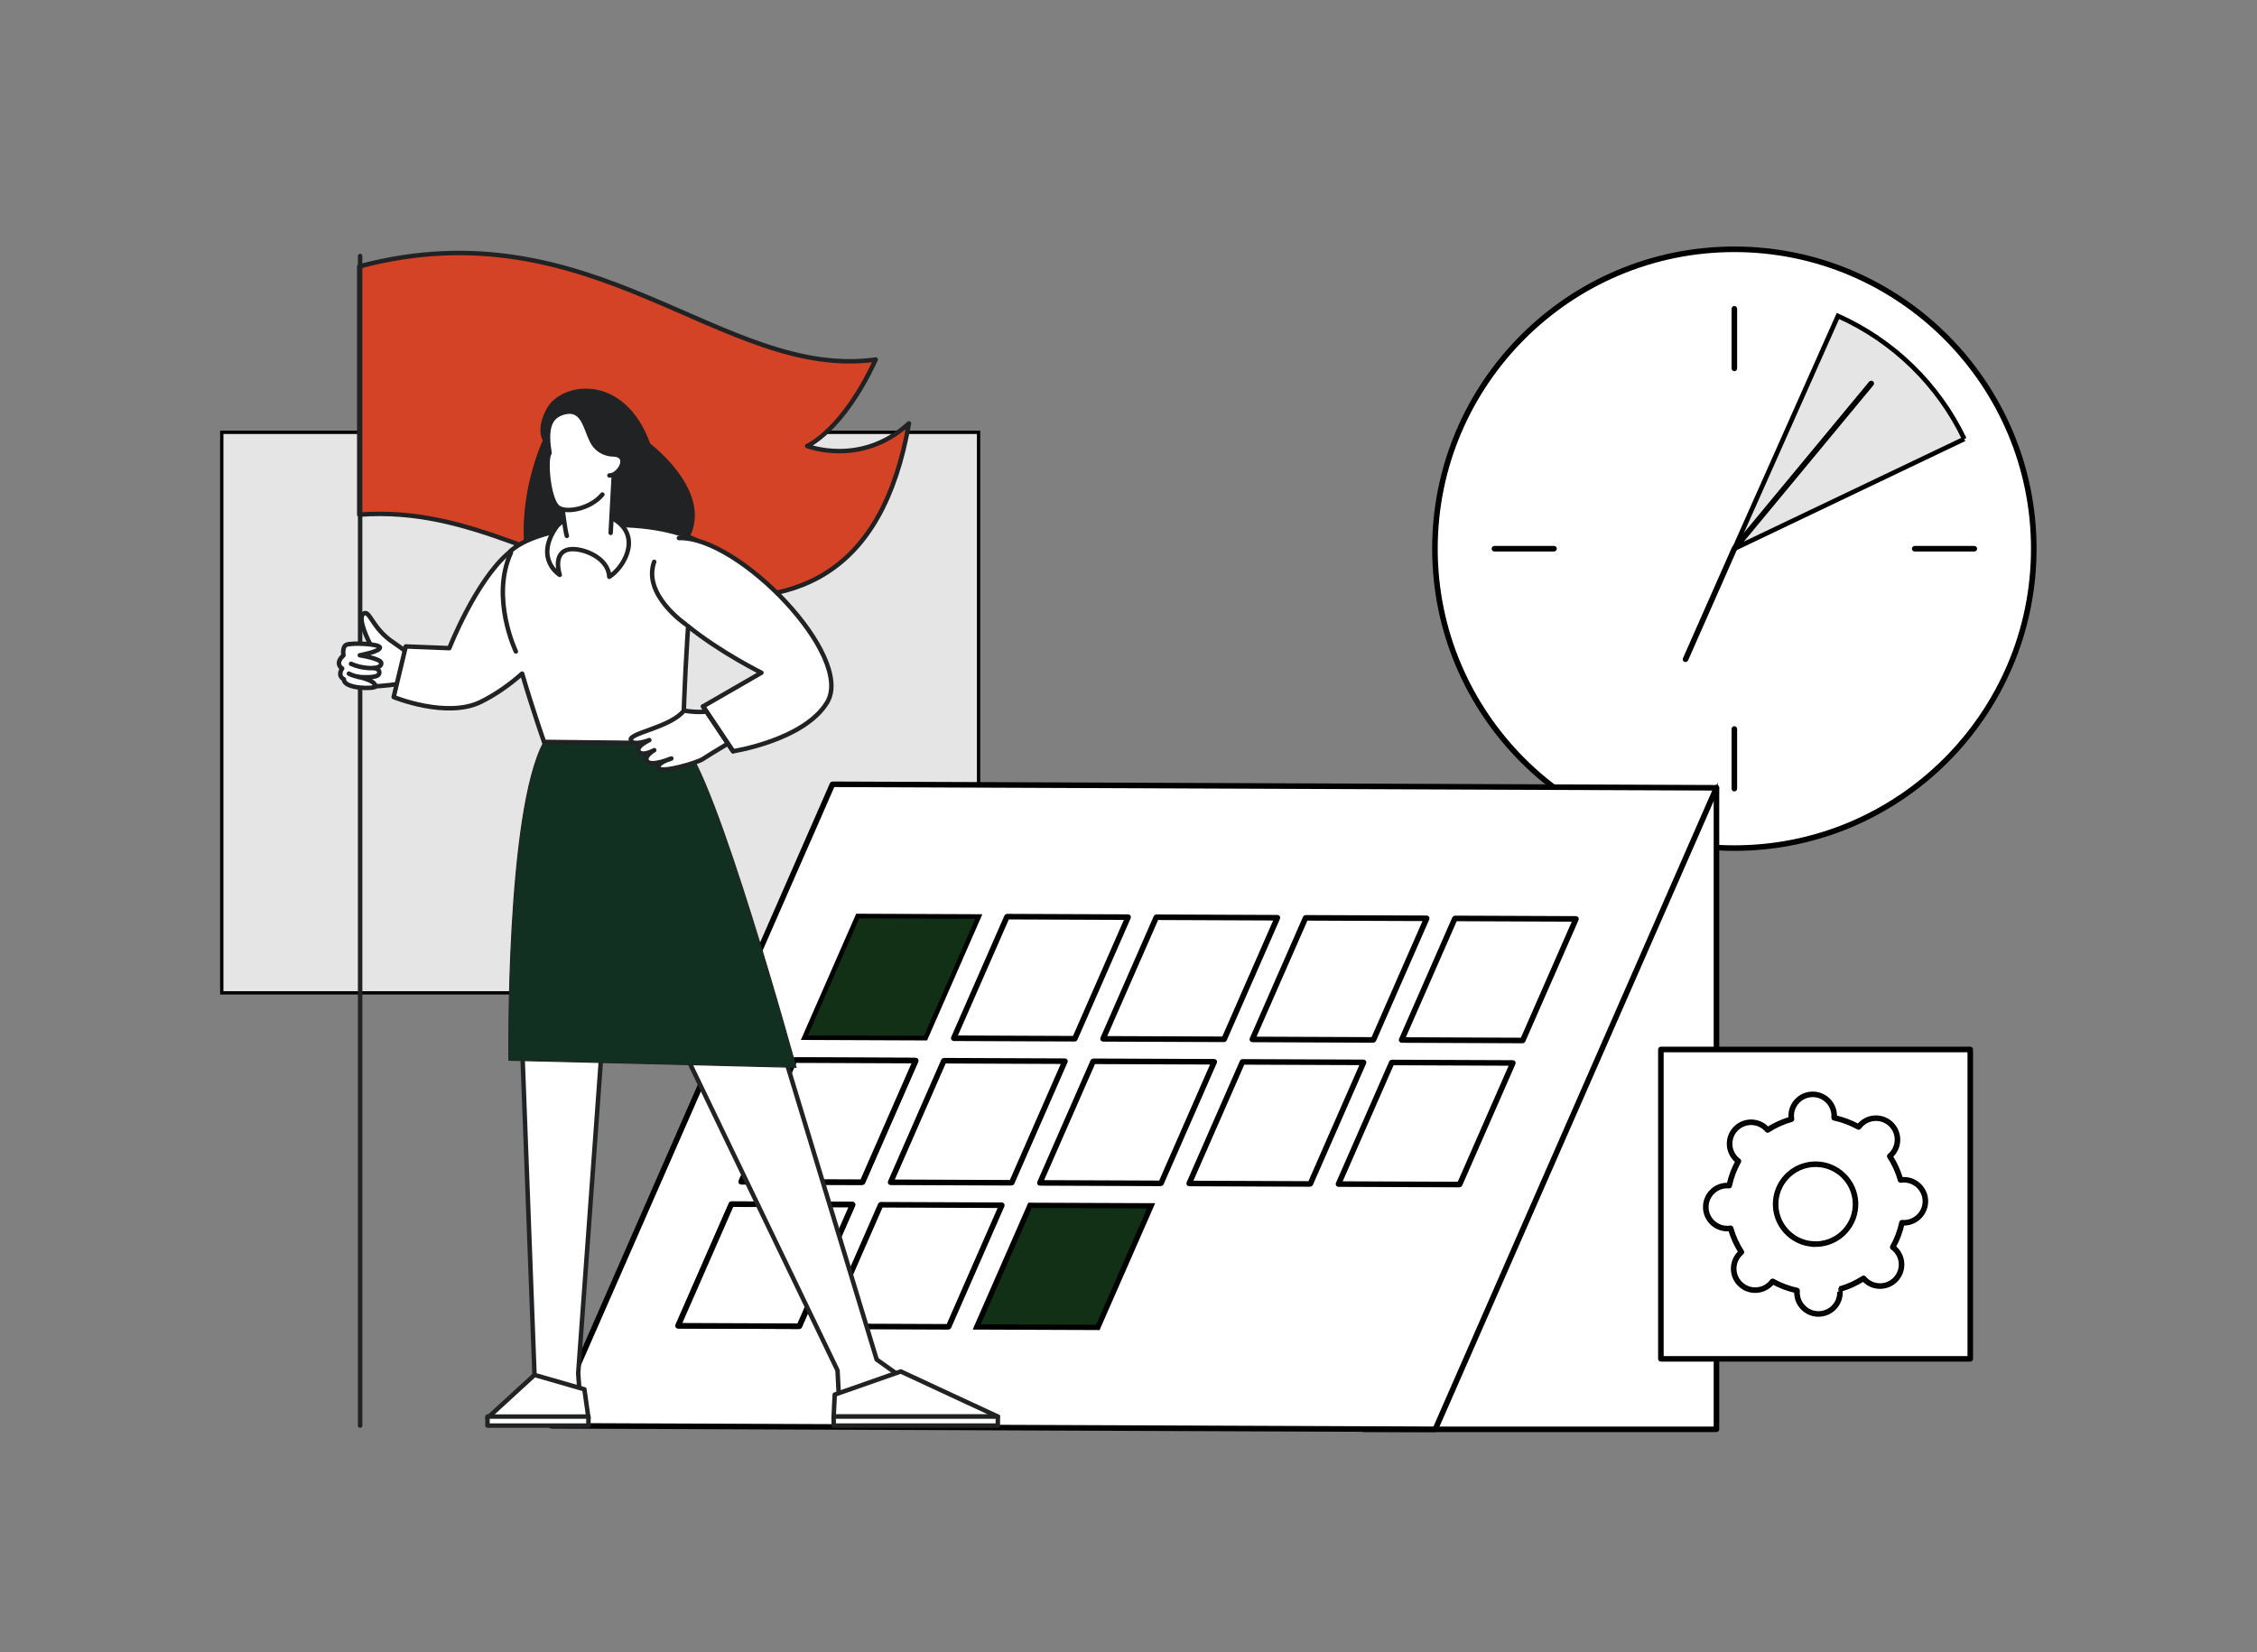 <?xml version="1.0" encoding="UTF-8"?><svg xmlns="http://www.w3.org/2000/svg" xmlns:xlink="http://www.w3.org/1999/xlink" id="Illustration6851770b3aae4" version="1.1" viewBox="0 0 3415 2500" aria-hidden="true" width="3415px" height="2500px">
  <rect x="0" y="0" width="3415" height="2500" fill="#808080" stroke="none"/>
  <!-- Generator: Adobe Illustrator 29.1.0, SVG Export Plug-In . SVG Version: 2.1.0 Build 142)  -->
  <defs><linearGradient class="cerosgradient" data-cerosgradient="true" id="CerosGradient_ide6ba2f205" gradientUnits="userSpaceOnUse" x1="50%" y1="100%" x2="50%" y2="0%"><stop offset="0%" stop-color="#d1d1d1"/><stop offset="100%" stop-color="#d1d1d1"/></linearGradient><linearGradient/>
    <style>
      .st0-6851770b3aae4, .st1-6851770b3aae4, .st2-6851770b3aae4{
        fill: none;
      }

      .st3-6851770b3aae4, .st1-6851770b3aae4, .st4-6851770b3aae4, .st5-6851770b3aae4, .st6-6851770b3aae4, .st7-6851770b3aae4, .st8-6851770b3aae4, .st9-6851770b3aae4{
        stroke-miterlimit: 10;
      }

      .st3-6851770b3aae4, .st4-6851770b3aae4, .st5-6851770b3aae4, .st6-6851770b3aae4, .st7-6851770b3aae4, .st8-6851770b3aae4, .st9-6851770b3aae4{
        stroke: #000;
      }

      .st3-6851770b3aae4, .st6-6851770b3aae4, .st7-6851770b3aae4{
        fill: #123015;
      }

      .st3-6851770b3aae4, .st8-6851770b3aae4, .st9-6851770b3aae4{
        stroke-width: 4px;
      }

      .st1-6851770b3aae4{
        stroke-width: 1.69px;
      }

      .st1-6851770b3aae4, .st2-6851770b3aae4{
        stroke: #212223;
      }

      .st4-6851770b3aae4{
        stroke-width: 5px;
      }

      .st4-6851770b3aae4, .st5-6851770b3aae4{
        fill: #e5e5e5;
      }

      .st10-6851770b3aae4{
        fill: #212223;
      }

      .st5-6851770b3aae4, .st6-6851770b3aae4{
        stroke-width: 7px;
      }

      .st7-6851770b3aae4{
        stroke-width: 8px;
      }

      .st8-6851770b3aae4, .st11-6851770b3aae4{
        fill: #fff;
      }

      .st12-6851770b3aae4{
        fill: #d54327;
      }

      .st13-6851770b3aae4{
        clip-path: url(#clippath-16851770b3aae4);
      }

      .st14-6851770b3aae4{
        clip-path: url(#clippath-36851770b3aae4);
      }

      .st15-6851770b3aae4{
        clip-path: url(#clippath-46851770b3aae4);
      }

      .st16-6851770b3aae4{
        clip-path: url(#clippath-26851770b3aae4);
      }

      .st17-6851770b3aae4{
        clip-path: url(#clippath-76851770b3aae4);
      }

      .st18-6851770b3aae4{
        clip-path: url(#clippath-66851770b3aae4);
      }

      .st19-6851770b3aae4{
        clip-path: url(#clippath-96851770b3aae4);
      }

      .st20-6851770b3aae4{
        clip-path: url(#clippath-86851770b3aae4);
      }

      .st21-6851770b3aae4{
        clip-path: url(#clippath-56851770b3aae4);
      }

      .st22-6851770b3aae4{
        fill: #123021;
      }

      .st23-6851770b3aae4{
        clip-path: url(#clippath6851770b3aae4);
      }

      .st2-6851770b3aae4{
        stroke-linecap: round;
        stroke-linejoin: round;
        stroke-width: 6.75px;
      }
    </style>
    <clipPath id="clippath6851770b3aae4">
      <rect class="st0-6851770b3aae4" x="509.47" y="379.64" width="1003.72" height="1780.95"/>
    </clipPath>
    <clipPath id="clippath-16851770b3aae4">
      <rect class="st0-6851770b3aae4" x="509.47" y="379.64" width="1003.72" height="1780.95"/>
    </clipPath>
    <clipPath id="clippath-26851770b3aae4">
      <rect class="st0-6851770b3aae4" x="509.47" y="379.64" width="1003.72" height="1780.95"/>
    </clipPath>
    <clipPath id="clippath-36851770b3aae4">
      <rect class="st0-6851770b3aae4" x="509.47" y="379.64" width="1003.72" height="1780.95"/>
    </clipPath>
    <clipPath id="clippath-46851770b3aae4">
      <rect class="st0-6851770b3aae4" x="509.47" y="379.64" width="1003.72" height="1780.95"/>
    </clipPath>
    <clipPath id="clippath-56851770b3aae4">
      <rect class="st0-6851770b3aae4" x="509.47" y="379.64" width="1003.72" height="1780.95"/>
    </clipPath>
    <clipPath id="clippath-66851770b3aae4">
      <rect class="st0-6851770b3aae4" x="509.47" y="379.64" width="1003.72" height="1780.95"/>
    </clipPath>
    <clipPath id="clippath-76851770b3aae4">
      <rect class="st0-6851770b3aae4" x="509.47" y="379.64" width="1003.72" height="1780.95"/>
    </clipPath>
    <clipPath id="clippath-86851770b3aae4">
      <rect class="st0-6851770b3aae4" x="509.47" y="379.64" width="1003.72" height="1780.95"/>
    </clipPath>
    <clipPath id="clippath-96851770b3aae4">
      <rect class="st0-6851770b3aae4" x="509.47" y="379.64" width="1003.72" height="1780.95"/>
    </clipPath>
  </defs>
  <g id="Deadline6851770b3aae4">
    <rect class="st4-6851770b3aae4" x="335.55" y="654.18" width="1145.11" height="848.17"/>
    <g>
      <g>
        <circle class="st8-6851770b3aae4" cx="2624.2" cy="830.29" r="453.04" transform="translate(181.51 2098.78) rotate(-45)"/>
        <path class="st9-6851770b3aae4" d="M2624.2,1285.53c-251.02,0-455.25-204.22-455.25-455.25s204.22-455.25,455.25-455.25,455.25,204.22,455.25,455.25-204.22,455.25-455.25,455.25ZM2624.2,379.44c-248.6,0-450.84,202.25-450.84,450.84s202.25,450.84,450.84,450.84,450.84-202.25,450.84-450.84-202.25-450.84-450.84-450.84Z"/>
      </g>
      <g>
        <path class="st9-6851770b3aae4" d="M2624.2,559.68c-1.22,0-2.2-.99-2.2-2.2v-90.27c0-1.22.98-2.2,2.2-2.2s2.2.98,2.2,2.2v90.27c0,1.22-.99,2.2-2.2,2.2Z"/>
        <path class="st9-6851770b3aae4" d="M2624.2,1195.57c-1.22,0-2.2-.98-2.2-2.2v-90.27c0-1.22.98-2.2,2.2-2.2s2.2.98,2.2,2.2v90.27c0,1.22-.99,2.2-2.2,2.2Z"/>
      </g>
      <g>
        <path class="st9-6851770b3aae4" d="M2351.39,832.49h-90.27c-1.22,0-2.2-.98-2.2-2.2s.98-2.2,2.2-2.2h90.27c1.22,0,2.2.98,2.2,2.2s-.98,2.2-2.2,2.2Z"/>
        <path class="st9-6851770b3aae4" d="M2987.28,832.49h-90.27c-1.22,0-2.2-.98-2.2-2.2s.98-2.2,2.2-2.2h90.27c1.22,0,2.2.98,2.2,2.2s-.98,2.2-2.2,2.2Z"/>
      </g>
      <path class="st5-6851770b3aae4" d="M2972.16,664.22c-39.47-82.55-107.48-148.78-191.22-186.11l-156.75,352.17,347.96-166.07Z"/>
      <path class="st9-6851770b3aae4" d="M2550.31,999.84c-.3,0-.6-.06-.89-.19-1.11-.49-1.62-1.79-1.12-2.91l73.89-167.35c.08-.18.19-.36.32-.51l207.13-250.05c.78-.94,2.17-1.07,3.1-.29.94.78,1.07,2.17.29,3.1l-206.94,249.82-73.77,167.07c-.36.82-1.17,1.31-2.02,1.31Z"/>
    </g>
    <g>
      <g>
        <polygon class="st8-6851770b3aae4" points="2597.12 1192.07 2597.12 2162.8 2063.19 2162.8 2597.12 1192.07"/>
        <path class="st9-6851770b3aae4" d="M2597.13,2165h-533.93c-.78,0-1.5-.41-1.89-1.08-.4-.67-.41-1.5-.03-2.18l533.93-970.73c.48-.88,1.49-1.32,2.48-1.07.97.25,1.65,1.13,1.65,2.13v970.73c0,1.22-.98,2.2-2.2,2.2ZM2066.92,2160.6h528.01v-959.96l-528.01,959.96Z"/>
      </g>
      <g>
        <g>
          <polygon class="st8-6851770b3aae4" points="2597.12 1192.07 1259.61 1186.77 834.16 2157.5 2171.68 2162.8 2597.12 1192.07"/>
          <path class="st9-6851770b3aae4" d="M2171.68,2165h0l-1337.52-5.3c-.74,0-1.43-.38-1.84-1-.4-.62-.47-1.41-.17-2.09l425.45-970.73c.35-.8,1.14-1.32,2.02-1.32h0l1337.52,5.3c.74,0,1.43.38,1.84,1,.4.62.47,1.41.17,2.09l-425.45,970.73c-.35.8-1.14,1.32-2.02,1.32ZM837.52,2155.31l1332.72,5.28,423.52-966.33-1332.72-5.28-423.52,966.33Z"/>
        </g>
        <g>
          <g>
            <polygon class="st6-6851770b3aae4" points="1400.4 1570.88 1217.13 1570.15 1297.77 1386.16 1481.04 1386.89 1400.4 1570.88"/>
            <g>
              <polygon class="st8-6851770b3aae4" points="1626.29 1571.77 1443.03 1571.05 1523.67 1387.06 1706.93 1387.78 1626.29 1571.77"/>
              <path class="st9-6851770b3aae4" d="M1626.29,1573.98h0l-183.26-.73c-.74,0-1.43-.38-1.84-1-.4-.62-.47-1.4-.17-2.08l80.64-183.99c.35-.8,1.14-1.32,2.02-1.32h0l183.26.72c.74,0,1.43.38,1.84,1,.4.62.47,1.41.17,2.09l-80.64,183.99c-.35.8-1.14,1.32-2.02,1.32ZM1446.39,1568.86l178.46.71,78.71-179.59-178.46-.71-78.71,179.59Z"/>
            </g>
            <g>
              <polygon class="st8-6851770b3aae4" points="1852.19 1572.67 1668.93 1571.94 1749.56 1387.95 1932.83 1388.68 1852.19 1572.67"/>
              <path class="st9-6851770b3aae4" d="M1852.19,1574.87h0l-183.26-.73c-.74,0-1.43-.38-1.84-1-.4-.62-.47-1.4-.17-2.08l80.64-183.99c.35-.8,1.14-1.32,2.02-1.32h0l183.26.72c.74,0,1.43.38,1.84,1,.4.62.47,1.41.17,2.09l-80.64,183.99c-.35.8-1.14,1.32-2.02,1.32ZM1672.29,1569.75l178.46.71,78.71-179.59-178.46-.71-78.71,179.59Z"/>
            </g>
            <g>
              <polygon class="st8-6851770b3aae4" points="2078.08 1573.56 1894.82 1572.84 1975.46 1388.85 2158.72 1389.57 2078.08 1573.56"/>
              <path class="st9-6851770b3aae4" d="M2078.09,1575.77h0l-183.27-.73c-.74,0-1.43-.38-1.84-1-.4-.62-.47-1.4-.17-2.08l80.64-183.99c.35-.8,1.14-1.32,2.02-1.32h0l183.27.72c.74,0,1.43.38,1.84,1,.4.62.47,1.41.17,2.09l-80.64,183.99c-.35.8-1.14,1.32-2.02,1.32ZM1898.18,1570.65l178.47.71,78.71-179.59-178.47-.71-78.71,179.59Z"/>
            </g>
            <g>
              <polygon class="st8-6851770b3aae4" points="2303.98 1574.46 2120.72 1573.73 2201.36 1389.74 2384.62 1390.47 2303.98 1574.46"/>
              <path class="st9-6851770b3aae4" d="M2303.98,1576.66h0l-183.26-.73c-.74,0-1.43-.38-1.84-1-.4-.62-.47-1.4-.17-2.08l80.64-183.99c.35-.8,1.14-1.32,2.02-1.32h0l183.26.72c.74,0,1.43.38,1.84,1,.4.62.47,1.41.17,2.09l-80.64,183.99c-.35.8-1.14,1.32-2.02,1.32ZM2124.08,1571.54l178.46.71,78.71-179.59-178.46-.71-78.71,179.59Z"/>
            </g>
          </g>
          <g>
            <path class="st9-6851770b3aae4" d="M1304.86,1791.06h0l-183.27-.72c-.74,0-1.43-.38-1.84-1-.4-.62-.47-1.41-.17-2.09l80.64-183.99c.35-.8,1.14-1.32,2.02-1.32h0l183.27.73c.74,0,1.43.38,1.84,1,.4.62.47,1.41.17,2.09l-80.64,183.99c-.35.8-1.14,1.32-2.02,1.32ZM1124.96,1785.94l178.47.71,78.71-179.59-178.47-.71-78.71,179.59Z"/>
            <g>
              <polygon class="st8-6851770b3aae4" points="1304.86 1788.86 1121.6 1788.13 1202.24 1604.14 1385.5 1604.86 1304.86 1788.86"/>
              <path class="st9-6851770b3aae4" d="M1304.86,1791.06h0l-183.27-.72c-.74,0-1.43-.38-1.84-1-.4-.62-.47-1.41-.17-2.09l80.64-183.99c.35-.8,1.14-1.32,2.02-1.32h0l183.27.73c.74,0,1.43.38,1.84,1,.4.62.47,1.41.17,2.09l-80.64,183.99c-.35.8-1.14,1.32-2.02,1.32ZM1124.96,1785.94l178.47.71,78.71-179.59-178.47-.71-78.71,179.59Z"/>
            </g>
            <g>
              <polygon class="st8-6851770b3aae4" points="1530.76 1789.75 1347.5 1789.02 1428.13 1605.03 1611.4 1605.76 1530.76 1789.75"/>
              <path class="st9-6851770b3aae4" d="M1530.76,1791.95h0l-183.26-.72c-.74,0-1.43-.38-1.84-1-.4-.62-.47-1.41-.17-2.09l80.64-183.99c.35-.8,1.14-1.32,2.02-1.32h0l183.26.73c.74,0,1.43.38,1.84,1,.4.62.47,1.41.17,2.09l-80.64,183.99c-.35.8-1.14,1.32-2.02,1.32ZM1350.86,1786.84l178.46.71,78.71-179.59-178.46-.71-78.71,179.59Z"/>
            </g>
            <g>
              <polygon class="st8-6851770b3aae4" points="1756.66 1790.64 1573.39 1789.92 1654.03 1605.93 1837.29 1606.65 1756.66 1790.64"/>
              <path class="st9-6851770b3aae4" d="M1756.66,1792.85h0l-183.26-.72c-.74,0-1.43-.38-1.84-1-.4-.62-.47-1.41-.17-2.09l80.64-183.99c.35-.8,1.14-1.32,2.02-1.32h0l183.26.73c.74,0,1.43.38,1.84,1,.4.62.47,1.41.17,2.09l-80.64,183.99c-.35.8-1.14,1.32-2.02,1.32ZM1576.76,1787.73l178.46.71,78.71-179.59-178.46-.71-78.71,179.59Z"/>
            </g>
            <g>
              <polygon class="st8-6851770b3aae4" points="1982.55 1791.54 1799.29 1790.81 1879.93 1606.82 2063.19 1607.55 1982.55 1791.54"/>
              <path class="st9-6851770b3aae4" d="M1982.55,1793.74h0l-183.26-.72c-.74,0-1.43-.38-1.84-1-.4-.62-.47-1.41-.17-2.09l80.64-183.99c.35-.8,1.14-1.32,2.02-1.32h0l183.26.73c.74,0,1.43.38,1.84,1,.4.62.47,1.41.17,2.09l-80.64,183.99c-.35.8-1.14,1.32-2.02,1.32ZM1802.65,1788.63l178.46.71,78.71-179.59-178.46-.71-78.71,179.59Z"/>
            </g>
            <g>
              <polygon class="st8-6851770b3aae4" points="2208.45 1792.43 2025.18 1791.71 2105.82 1607.72 2289.09 1608.44 2208.45 1792.43"/>
              <path class="st9-6851770b3aae4" d="M2208.45,1794.64h0l-183.26-.72c-.74,0-1.43-.38-1.84-1-.4-.62-.47-1.41-.17-2.09l80.64-183.99c.35-.8,1.14-1.32,2.02-1.32h0l183.26.73c.74,0,1.43.38,1.84,1,.4.62.47,1.41.17,2.09l-80.64,183.99c-.35.8-1.14,1.32-2.02,1.32ZM2028.55,1789.52l178.46.71,78.71-179.59-178.46-.71-78.71,179.59Z"/>
            </g>
          </g>
          <g>
            <g>
              <polygon class="st8-6851770b3aae4" points="1209.33 2006.83 1026.07 2006.11 1106.71 1822.11 1289.97 1822.84 1209.33 2006.83"/>
              <path class="st9-6851770b3aae4" d="M1209.33,2009.03h0l-183.26-.72c-.74,0-1.43-.38-1.84-1-.4-.62-.47-1.41-.17-2.09l80.64-183.99c.35-.8,1.14-1.32,2.02-1.32h0l183.27.72c.74,0,1.43.38,1.84,1,.4.62.47,1.41.17,2.09l-80.64,183.99c-.35.8-1.14,1.32-2.02,1.32ZM1029.43,2003.92l178.46.71,78.71-179.59-178.47-.71-78.71,179.59Z"/>
            </g>
            <g>
              <polygon class="st8-6851770b3aae4" points="1209.33 2006.83 1026.07 2006.11 1106.71 1822.11 1289.97 1822.84 1209.33 2006.83"/>
              <path class="st9-6851770b3aae4" d="M1209.33,2009.03h0l-183.26-.72c-.74,0-1.43-.38-1.84-1-.4-.62-.47-1.41-.17-2.09l80.64-183.99c.35-.8,1.14-1.32,2.02-1.32h0l183.27.72c.74,0,1.43.38,1.84,1,.4.62.47,1.41.17,2.09l-80.64,183.99c-.35.8-1.14,1.32-2.02,1.32ZM1029.43,2003.92l178.46.71,78.71-179.59-178.47-.71-78.71,179.59Z"/>
            </g>
            <g>
              <polygon class="st8-6851770b3aae4" points="1435.23 2007.73 1251.96 2007 1332.6 1823.01 1515.86 1823.74 1435.23 2007.73"/>
              <path class="st9-6851770b3aae4" d="M1435.23,2009.93h0l-183.26-.72c-.74,0-1.43-.38-1.84-1-.4-.62-.47-1.41-.17-2.09l80.64-183.99c.35-.8,1.14-1.32,2.02-1.32h0l183.26.73c.74,0,1.43.38,1.84,1,.4.62.47,1.41.17,2.09l-80.64,183.99c-.35.8-1.14,1.32-2.02,1.32ZM1255.32,2004.81l178.46.71,78.71-179.59-178.46-.71-78.71,179.59Z"/>
            </g>
            <polygon class="st7-6851770b3aae4" points="1661.12 2008.62 1477.86 2007.9 1558.5 1823.9 1741.76 1824.63 1661.12 2008.62"/>
          </g>
        </g>
      </g>
    </g>
    <path class="st9-6851770b3aae4" d="M1388.56,1164.27h.02-.02Z"/>
    <g>
      <g>
        <rect class="st8-6851770b3aae4" x="2513.04" y="1588.05" width="468.13" height="468.13"/>
        <path class="st9-6851770b3aae4" d="M2981.16,2058.38h-468.13c-1.22,0-2.2-.98-2.2-2.2v-468.13c0-1.22.98-2.2,2.2-2.2h468.13c1.22,0,2.2.98,2.2,2.2v468.13c0,1.22-.98,2.2-2.2,2.2ZM2515.24,2053.98h463.72v-463.72h-463.72v463.72Z"/>
      </g>
      <g>
        <path class="st8-6851770b3aae4" d="M2879.64,1785.22c-1.34.04-2.65.19-3.94.39-3.67-12.95-9.22-25.09-16.35-36.09,1-.84,1.98-1.72,2.89-2.7,12.29-13.12,11.62-33.72-1.5-46.01-13.12-12.29-33.72-11.62-46.01,1.5-.92.98-1.74,2.01-2.51,3.06-11.44-6.4-23.92-11.14-37.08-13.96.11-1.3.18-2.62.13-3.96-.59-17.97-15.63-32.06-33.6-31.47-17.97.59-32.06,15.63-31.47,33.6.04,1.34.19,2.65.39,3.94-12.95,3.67-25.09,9.22-36.09,16.35-.84-1-1.73-1.98-2.7-2.89-13.12-12.29-33.72-11.62-46.01,1.5-12.29,13.12-11.62,33.72,1.5,46.01.98.92,2.01,1.74,3.06,2.51-6.4,11.45-11.15,23.92-13.96,37.08-1.3-.12-2.62-.18-3.96-.13-17.97.59-32.06,15.63-31.47,33.6.59,17.97,15.63,32.06,33.6,31.47,1.34-.04,2.65-.19,3.94-.39,3.67,12.95,9.22,25.09,16.35,36.09-1,.84-1.98,1.72-2.89,2.7-12.29,13.12-11.62,33.72,1.5,46.01,13.12,12.29,33.72,11.62,46.01-1.5.92-.98,1.74-2.01,2.51-3.06,11.44,6.4,23.92,11.14,37.08,13.96-.12,1.3-.18,2.62-.13,3.96.59,17.97,15.63,32.06,33.6,31.47,17.97-.59,32.06-15.63,31.47-33.6-.04-1.34-.19-2.65-.39-3.94,12.95-3.67,25.09-9.22,36.09-16.35.84,1,1.73,1.98,2.7,2.89,13.12,12.29,33.72,11.62,46.01-1.5,12.29-13.12,11.62-33.72-1.5-46.01-.98-.92-2.01-1.74-3.06-2.51,6.4-11.45,11.15-23.92,13.96-37.08,1.3.12,2.62.18,3.96.13,17.97-.59,32.06-15.63,31.47-33.6-.59-17.97-15.63-32.06-33.6-31.47ZM2749.07,1882.53c-33.37,1.09-61.3-25.08-62.39-58.45-1.09-33.37,25.08-61.3,58.45-62.39,33.37-1.09,61.3,25.08,62.39,58.45,1.09,33.37-25.08,61.3-58.45,62.39Z"/>
        <path class="st3-6851770b3aae4" d="M2751.43,1990.47c-8.85,0-17.24-3.31-23.73-9.39-6.77-6.35-10.67-14.95-10.97-24.23-.02-.73-.02-1.48.01-2.28-11.94-2.73-23.41-7.05-34.16-12.86-.5.62-1,1.19-1.5,1.73-13.11,13.98-35.14,14.7-49.13,1.6-6.77-6.35-10.67-14.95-10.98-24.23-.3-9.28,3.03-18.12,9.37-24.89.49-.53,1.03-1.06,1.62-1.61-6.5-10.35-11.56-21.52-15.06-33.25-.8.09-1.55.14-2.28.16-.38.01-.77.02-1.15.02-18.65,0-34.11-14.85-34.72-33.62-.63-19.15,14.45-35.24,33.6-35.87.73-.02,1.49-.02,2.29.01,2.72-11.93,7.05-23.41,12.86-34.16-.62-.5-1.19-1-1.73-1.5-6.77-6.35-10.67-14.95-10.97-24.23-.3-9.28,3.03-18.12,9.37-24.89,13.1-13.99,35.14-14.71,49.12-1.6.53.5,1.06,1.03,1.61,1.62,10.35-6.5,21.52-11.56,33.25-15.06-.09-.8-.14-1.55-.16-2.28-.63-19.15,14.45-35.24,33.6-35.87,19.18-.7,35.24,14.45,35.87,33.6.02.73.02,1.48-.01,2.29,11.94,2.73,23.41,7.05,34.16,12.86.5-.62,1-1.19,1.5-1.73,13.11-13.99,35.14-14.71,49.13-1.6,13.99,13.1,14.71,35.14,1.6,49.12-.5.53-1.04,1.06-1.63,1.61,6.51,10.36,11.57,21.52,15.06,33.25.8-.09,1.55-.14,2.28-.16,19.12-.62,35.24,14.45,35.87,33.6s-14.45,35.24-33.6,35.87c-.73.03-1.49.02-2.29-.01-2.72,11.94-7.05,23.41-12.86,34.17.62.5,1.19.99,1.73,1.49,6.77,6.35,10.67,14.95,10.98,24.23s-3.03,18.12-9.37,24.89c-6.35,6.77-14.95,10.67-24.23,10.98-9.32.3-18.12-3.03-24.89-9.37-.53-.5-1.06-1.03-1.61-1.62-10.35,6.5-21.52,11.56-33.25,15.06.09.8.14,1.55.16,2.28.62,19.16-14.45,35.25-33.6,35.87-.39.01-.78.02-1.16.02ZM2783.01,1948.59c12.6-3.57,24.54-8.97,35.49-16.08.94-.61,2.17-.42,2.89.43.9,1.07,1.7,1.93,2.52,2.7,12.22,11.44,31.45,10.82,42.9-1.4,11.44-12.21,10.81-31.46-1.4-42.9-.82-.77-1.73-1.51-2.86-2.34-.9-.66-1.16-1.88-.62-2.85,6.37-11.4,10.99-23.67,13.73-36.47.23-1.09,1.26-1.85,2.34-1.73,1.38.12,2.59.16,3.69.13,16.72-.55,29.89-14.6,29.34-31.33-.54-16.39-14.04-29.36-30.32-29.36-.33,0-.67,0-1,.01-1.12.04-2.29.15-3.67.37-1.09.17-2.15-.51-2.46-1.58-3.56-12.58-8.97-24.52-16.08-35.49-.61-.93-.42-2.17.43-2.89,1.05-.88,1.94-1.71,2.7-2.52,11.44-12.22,10.82-31.46-1.4-42.9-5.92-5.54-13.69-8.45-21.74-8.18-8.1.26-15.62,3.67-21.16,9.59-.76.81-1.53,1.75-2.34,2.86-.66.9-1.88,1.16-2.85.62-11.4-6.37-23.67-10.99-36.46-13.73-1.09-.23-1.83-1.24-1.73-2.34.12-1.38.16-2.58.13-3.69-.54-16.39-14.04-29.36-30.32-29.36-.33,0-.67,0-1,.02-16.72.55-29.89,14.6-29.34,31.33.04,1.11.16,2.31.37,3.67.17,1.1-.51,2.15-1.58,2.46-12.6,3.57-24.54,8.97-35.49,16.08-.94.61-2.17.42-2.89-.43-.9-1.07-1.7-1.93-2.52-2.7-12.22-11.44-31.45-10.82-42.9,1.4-5.54,5.92-8.45,13.63-8.18,21.74.26,8.1,3.67,15.62,9.59,21.16.82.77,1.75,1.53,2.85,2.34.9.66,1.17,1.88.63,2.85-6.38,11.41-11,23.68-13.73,36.47-.23,1.09-1.25,1.85-2.34,1.73-1.37-.12-2.58-.16-3.69-.13-16.72.55-29.89,14.6-29.34,31.33.55,16.72,14.5,29.87,31.33,29.34,1.12-.04,2.29-.15,3.68-.37,1.09-.17,2.15.51,2.45,1.58,3.57,12.6,8.98,24.54,16.08,35.49.61.93.42,2.17-.43,2.89-1.06.88-1.94,1.71-2.69,2.52-5.54,5.92-8.45,13.64-8.19,21.74.26,8.1,3.67,15.62,9.59,21.16,5.92,5.54,13.65,8.46,21.74,8.18,8.1-.26,15.62-3.67,21.16-9.58.76-.81,1.53-1.75,2.34-2.86.43-.58,1.1-.9,1.78-.9.37,0,.73.09,1.07.28,11.4,6.37,23.66,10.99,36.46,13.73,1.09.23,1.83,1.24,1.73,2.34-.12,1.38-.16,2.58-.13,3.69.27,8.1,3.67,15.62,9.58,21.16,5.92,5.54,13.62,8.43,21.74,8.18,16.72-.55,29.89-14.6,29.34-31.33M2879.64,1785.22h.02-.02ZM2747.05,1884.77c-15.96,0-31.08-5.97-42.78-16.93-12.21-11.44-19.24-26.95-19.79-43.68-1.13-34.53,26.05-63.54,60.57-64.66.69-.02,1.38-.03,2.07-.03,33.61,0,61.48,26.77,62.59,60.61.55,16.72-5.45,32.66-16.89,44.88-11.44,12.21-26.95,19.24-43.68,19.79-.7.02-1.4.03-2.1.03ZM2747.13,1763.87c-.64,0-1.28.01-1.93.03-32.1,1.05-57.36,28.02-56.32,60.12.51,15.55,7.04,29.97,18.4,40.61,11.36,10.64,26.15,16.19,41.72,15.71,15.55-.51,29.97-7.04,40.61-18.4,10.64-11.35,16.22-26.17,15.71-41.73-1.03-31.45-26.95-56.35-58.19-56.35Z"/>
      </g>
    </g>
  </g>
  <g>
    <g class="st23-6851770b3aae4">
      <path class="st12-6851770b3aae4" d="M543.59,403.17c354.81-94.58,550.01,173.06,781.42,140.86-50.31,108.66-103.73,130.8-103.73,130.8,0,0,81.59,32.2,154.03-34.21-40.24,229.4-171.63,287.16-357.35,255.16-185.72-32-302.76-129.84-474.38-117.04v-375.57h0Z"/>
      <path class="st2-6851770b3aae4" d="M543.59,403.17c354.81-94.58,550.01,173.06,781.42,140.86-50.31,108.66-103.73,130.8-103.73,130.8,0,0,81.59,32.2,154.03-34.21-40.24,229.4-171.63,287.16-357.35,255.16-185.72-32-302.76-129.84-474.38-117.04v-375.57h0Z"/>
    </g>
    <polygon class="st11-6851770b3aae4" points="1138.49 1437.76 1326.45 2057.19 1385.61 2099.29 1270.13 2129.84 1267.22 2073.65 941.29 1395.98 1138.49 1437.76 1138.49 1437.76"/>
    <g class="st13-6851770b3aae4">
      <polygon class="st2-6851770b3aae4" points="1138.49 1437.76 1326.45 2057.19 1385.61 2099.29 1270.13 2129.84 1267.22 2073.65 941.29 1395.98 1138.49 1437.76 1138.49 1437.76"/>
    </g>
    <polygon class="st11-6851770b3aae4" points="921.26 1438.44 874.83 2078.32 878.35 2125.23 791.04 2120.98 808.74 2080.52 783.08 1397.29 921.26 1438.44 921.26 1438.44"/>
    <polygon class="st2-6851770b3aae4" points="921.26 1438.44 874.83 2078.32 878.35 2125.23 791.04 2120.98 808.74 2080.52 783.08 1397.29 921.26 1438.44 921.26 1438.44"/>
    <path class="st10-6851770b3aae4" d="M983.11,671.83c-38.98-107.75-132.88-92.7-154.66-53.92-17.81,31.72-6.23,48.53-6.23,48.53,0,0-38.94,82.31-26.64,172.3,5.91,43.3,204.92,28.14,236.29-9.91,61.45-74.54-48.76-157-48.76-157h0Z"/>
    <path class="st1-6851770b3aae4" d="M983.11,671.83c-38.98-107.75-132.88-92.7-154.66-53.92-17.81,31.72-6.23,48.53-6.23,48.53,0,0-38.94,82.31-26.64,172.3,5.91,43.3,204.92,28.14,236.29-9.91,61.45-74.54-48.76-157-48.76-157h0Z"/>
    <path class="st22-6851770b3aae4" d="M1033.19,1124.99c49.22,44.94,171.19,490.03,171.19,490.03l-434.4-10.7s-4.57-376.87,53.2-481.72l210,2.39h0Z"/>
    <path class="st1-6851770b3aae4" d="M1033.19,1124.99c49.22,44.94,171.19,490.03,171.19,490.03l-434.4-10.7s-4.57-376.87,53.2-481.72l210,2.39h0Z"/>
    <line class="st2-6851770b3aae4" x1="823.19" y1="1122.61" x2="1033.19" y2="1124.99"/>
    <path class="st11-6851770b3aae4" d="M595.74,972.54c-33.51-21.95-36.32-51.2-46.04-43.69-9.73,7.51,10.06,45.11,10.06,45.11,0,0-45,47.9-31.52,59.02,15.36,12.67,84.53.47,84.53.47l27.53,25.23,11.63-44.86s-44.2-33.42-56.18-41.27h0Z"/>
    <g class="st16-6851770b3aae4">
      <path class="st2-6851770b3aae4" d="M595.74,972.54c-33.51-21.95-36.32-51.2-46.04-43.69-9.73,7.51,10.06,45.11,10.06,45.11,0,0-45,47.9-31.52,59.02,15.36,12.67,84.53.47,84.53.47l27.53,25.23,11.63-44.86s-44.2-33.42-56.18-41.27h0Z"/>
    </g>
    <path class="st11-6851770b3aae4" d="M613.97,978.18l65.86,2.6s39.71-101.33,89.29-143.7c41.15-43.89,202.38-59.94,285.46-19.19-17.65,113.12-21.4,307.11-21.4,307.11l-210-2.39s-16.73-47.38-33.16-103.32c-19.52,17.32-41.04,32.24-62.65,42.84-51.65,25.36-131.73-7.37-131.73-7.37l18.33-76.58h0Z"/>
    <path class="st2-6851770b3aae4" d="M613.97,978.18l65.86,2.6s39.71-101.33,89.29-143.7c41.15-43.89,202.38-59.94,285.46-19.19-17.65,113.12-21.4,307.11-21.4,307.11l-210-2.39s-16.73-47.38-33.16-103.32c-19.52,17.32-41.04,32.24-62.65,42.84-51.65,25.36-131.73-7.37-131.73-7.37l18.33-76.58h0Z"/>
    <path class="st11-6851770b3aae4" d="M1034.94,1075.16c-19.69,25.34-82.7,33.94-80.5,44.36,2.2,10.42,28.03.4,28.03.4,0,0-21.31,9.81-15.78,17.46s23.2-2.24,23.2-2.24c0,0-17.08,9.69-10.27,17.25,6.81,7.55,36.18-4.64,36.18-4.64,0,0-23.58,6.96-19.03,14.62,4.55,7.66,58.89-8.32,66.84-13.96,7.95-5.63,68.49-41.48,68.49-41.48,0,0-.38-56.33-16.16-45.77-36.26,24.24-80.99,14.01-80.99,14.01h0Z"/>
    <path class="st2-6851770b3aae4" d="M1034.94,1075.16c-19.69,25.34-82.7,33.94-80.5,44.36,2.2,10.42,28.03.4,28.03.4,0,0-21.31,9.81-15.78,17.46s23.2-2.24,23.2-2.24c0,0-17.08,9.69-10.27,17.25,6.81,7.55,36.18-4.64,36.18-4.64,0,0-23.58,6.96-19.03,14.62,4.55,7.66,58.89-8.32,66.84-13.96,7.95-5.63,68.49-41.48,68.49-41.48,0,0-.38-56.33-16.16-45.77-36.26,24.24-80.99,14.01-80.99,14.01h0Z"/>
    <path class="st11-6851770b3aae4" d="M992.53,829.69c-66.23,76.92,159.55,188.28,159.55,188.28l-88.33,50.97,45.41,67.84s107.61-16.64,142.3-73.84c48.72-80.34-192.59-310.28-258.92-233.25h0Z"/>
    <path class="st2-6851770b3aae4" d="M1040.23,946.92c49.55,40.32,111.85,71.05,111.85,71.05l-88.33,50.97,45.41,67.84s107.61-16.64,142.3-73.84c42.24-69.66-133.53-251.76-224.26-248.77"/>
    <path class="st11-6851770b3aae4" d="M932.87,788.06c38.03,27.3,9.11,72.47-11.02,84.71-1.25-29.48-41.08-44.02-59.37-41.61-27.65,3.64-15.57,38.71-15.57,38.71,0,0-38.28-23.46-5.81-71.43,16.25-24.02,74.11-23.06,91.78-10.38h0Z"/>
    <path class="st2-6851770b3aae4" d="M932.87,788.06c38.03,27.3,9.11,72.47-11.02,84.71-1.25-29.48-41.08-44.02-59.37-41.61-27.65,3.64-15.57,38.71-15.57,38.71,0,0-38.28-23.46-5.81-71.43,16.25-24.02,74.11-23.06,91.78-10.38h0Z"/>
    <path class="st11-6851770b3aae4" d="M929.84,697.53s-4.78,90.23-5.84,108.81c-1.06,18.58-60.51,23.53-66.35,4.6-5.84-18.93-16.45-136.23-16.45-136.23l88.64,22.82h0Z"/>
    <path class="st2-6851770b3aae4" d="M857.65,810.93c-5.84-18.93-16.45-136.23-16.45-136.23l88.64,22.82s-4.78,90.23-5.84,108.81"/>
    <path class="st11-6851770b3aae4" d="M925.6,687.47c31.1,0,10.95,32.85-3.5,31.97,0,45.96-66.58,62.2-79.72,46.43-13.14-15.77-17.46-71.84-10.88-80.16-5.26-32.85-3.13-56.5,24.02-62.19,27.16-5.69,30.43,24.97,40.4,44.24,9.97,19.27,29.68,19.71,29.68,19.71h0Z"/>
    <path class="st2-6851770b3aae4" d="M911.48,748.3c-19.34,23.22-59.25,29.4-69.11,17.57-13.14-15.77-17.46-71.84-10.88-80.16-5.26-32.85-3.13-56.5,24.02-62.19,27.16-5.69,30.43,24.97,40.4,44.24,9.97,19.27,29.68,19.71,29.68,19.71,31.1,0,10.95,32.85-3.5,31.97"/>
    <polygon class="st11-6851770b3aae4" points="1362.89 2075.27 1509.81 2143.53 1261.41 2143.53 1263 2110.27 1362.89 2075.27 1362.89 2075.27"/>
    <g class="st14-6851770b3aae4">
      <polygon class="st2-6851770b3aae4" points="1362.89 2075.27 1509.81 2143.53 1261.41 2143.53 1263 2110.27 1362.89 2075.27 1362.89 2075.27"/>
    </g>
    <polygon class="st11-6851770b3aae4" points="884.21 2102.24 890.36 2145.72 737.56 2145.72 808.74 2080.52 884.21 2102.24 884.21 2102.24"/>
    <g class="st15-6851770b3aae4">
      <path class="st2-6851770b3aae4" d="M884.21,2102.24l6.15,43.48h-152.79l71.17-65.2,75.47,21.72h0ZM989.79,850.16c-17.95,49.77,47.49,94.32,47.49,94.32M773.11,836.25c-31.43,68.4,7.43,149.53,7.43,149.53M1063.75,1068.94l45.41,67.84"/>
      <line class="st11-6851770b3aae4" x1="544.89" y1="387.39" x2="544.89" y2="2157.21"/>
      <line class="st2-6851770b3aae4" x1="544.89" y1="387.39" x2="544.89" y2="2157.21"/>
    </g>
    <path class="st11-6851770b3aae4" d="M520.36,1027.91c-.5,14.93,47,14.7,47.49,10.9,1.18-9.22-25.26-14.51-25.26-14.51,0,0,28.32,2.92,30.94-4.6,2.62-7.52-7.45-8.87-7.45-8.87,0,0,10.85-.56,10.85-7.39,0-6.83-32.5-11.9-32.5-11.9,0,0,29.72-5.36,30.39-11.45.66-6.09-44.15-7.82-50.84-4.36-6.69,3.46-4.23,15.91-4.23,15.91,0,0-6.81,5.77-6.9,11.48-.09,5.72,4.88,8.4,4.88,8.4,0,0-7.97,10.62,2.63,16.39h0Z"/>
    <g class="st21-6851770b3aae4">
      <path class="st2-6851770b3aae4" d="M520.36,1027.91c-.5,14.93,47,14.7,47.49,10.9,1.18-9.22-25.26-14.51-25.26-14.51,0,0,28.32,2.92,30.94-4.6,2.62-7.52-7.45-8.87-7.45-8.87,0,0,10.85-.56,10.85-7.39,0-6.83-32.5-11.9-32.5-11.9,0,0,29.72-5.36,30.39-11.45.66-6.09-44.15-7.82-50.84-4.36-6.69,3.46-4.23,15.91-4.23,15.91,0,0-6.81,5.77-6.9,11.48-.09,5.72,4.88,8.4,4.88,8.4,0,0-7.97,10.62,2.63,16.39h0Z"/>
    </g>
    <path class="st11-6851770b3aae4" d="M531.12,1004.5c17.43,7.92,34.96,6.32,34.96,6.32"/>
    <g class="st18-6851770b3aae4">
      <path class="st2-6851770b3aae4" d="M531.12,1004.5c17.43,7.92,34.96,6.32,34.96,6.32"/>
    </g>
    <path class="st11-6851770b3aae4" d="M527.9,1019.33c5.82,3.3,14.69,4.96,14.69,4.96"/>
    <g class="st17-6851770b3aae4">
      <path class="st2-6851770b3aae4" d="M527.9,1019.33c5.82,3.3,14.69,4.96,14.69,4.96"/>
    </g>
    <polygon class="st11-6851770b3aae4" points="1261.41 2157.21 1509.81 2157.21 1509.81 2143.53 1261.41 2143.53 1261.41 2157.21 1261.41 2157.21"/>
    <g class="st20-6851770b3aae4">
      <polygon class="st2-6851770b3aae4" points="1261.41 2157.21 1509.81 2157.21 1509.81 2143.53 1261.41 2143.53 1261.41 2157.21 1261.41 2157.21"/>
    </g>
    <polygon class="st11-6851770b3aae4" points="737.56 2157.21 890.36 2157.21 890.36 2143.53 737.56 2143.53 737.56 2157.21 737.56 2157.21"/>
    <g class="st19-6851770b3aae4">
      <polygon class="st2-6851770b3aae4" points="737.56 2157.21 890.36 2157.21 890.36 2143.53 737.56 2143.53 737.56 2157.21 737.56 2157.21"/>
    </g>
    <line class="st11-6851770b3aae4" x1="718.79" y1="985.78" x2="679.84" y2="980.77"/>
  </g>
</svg>